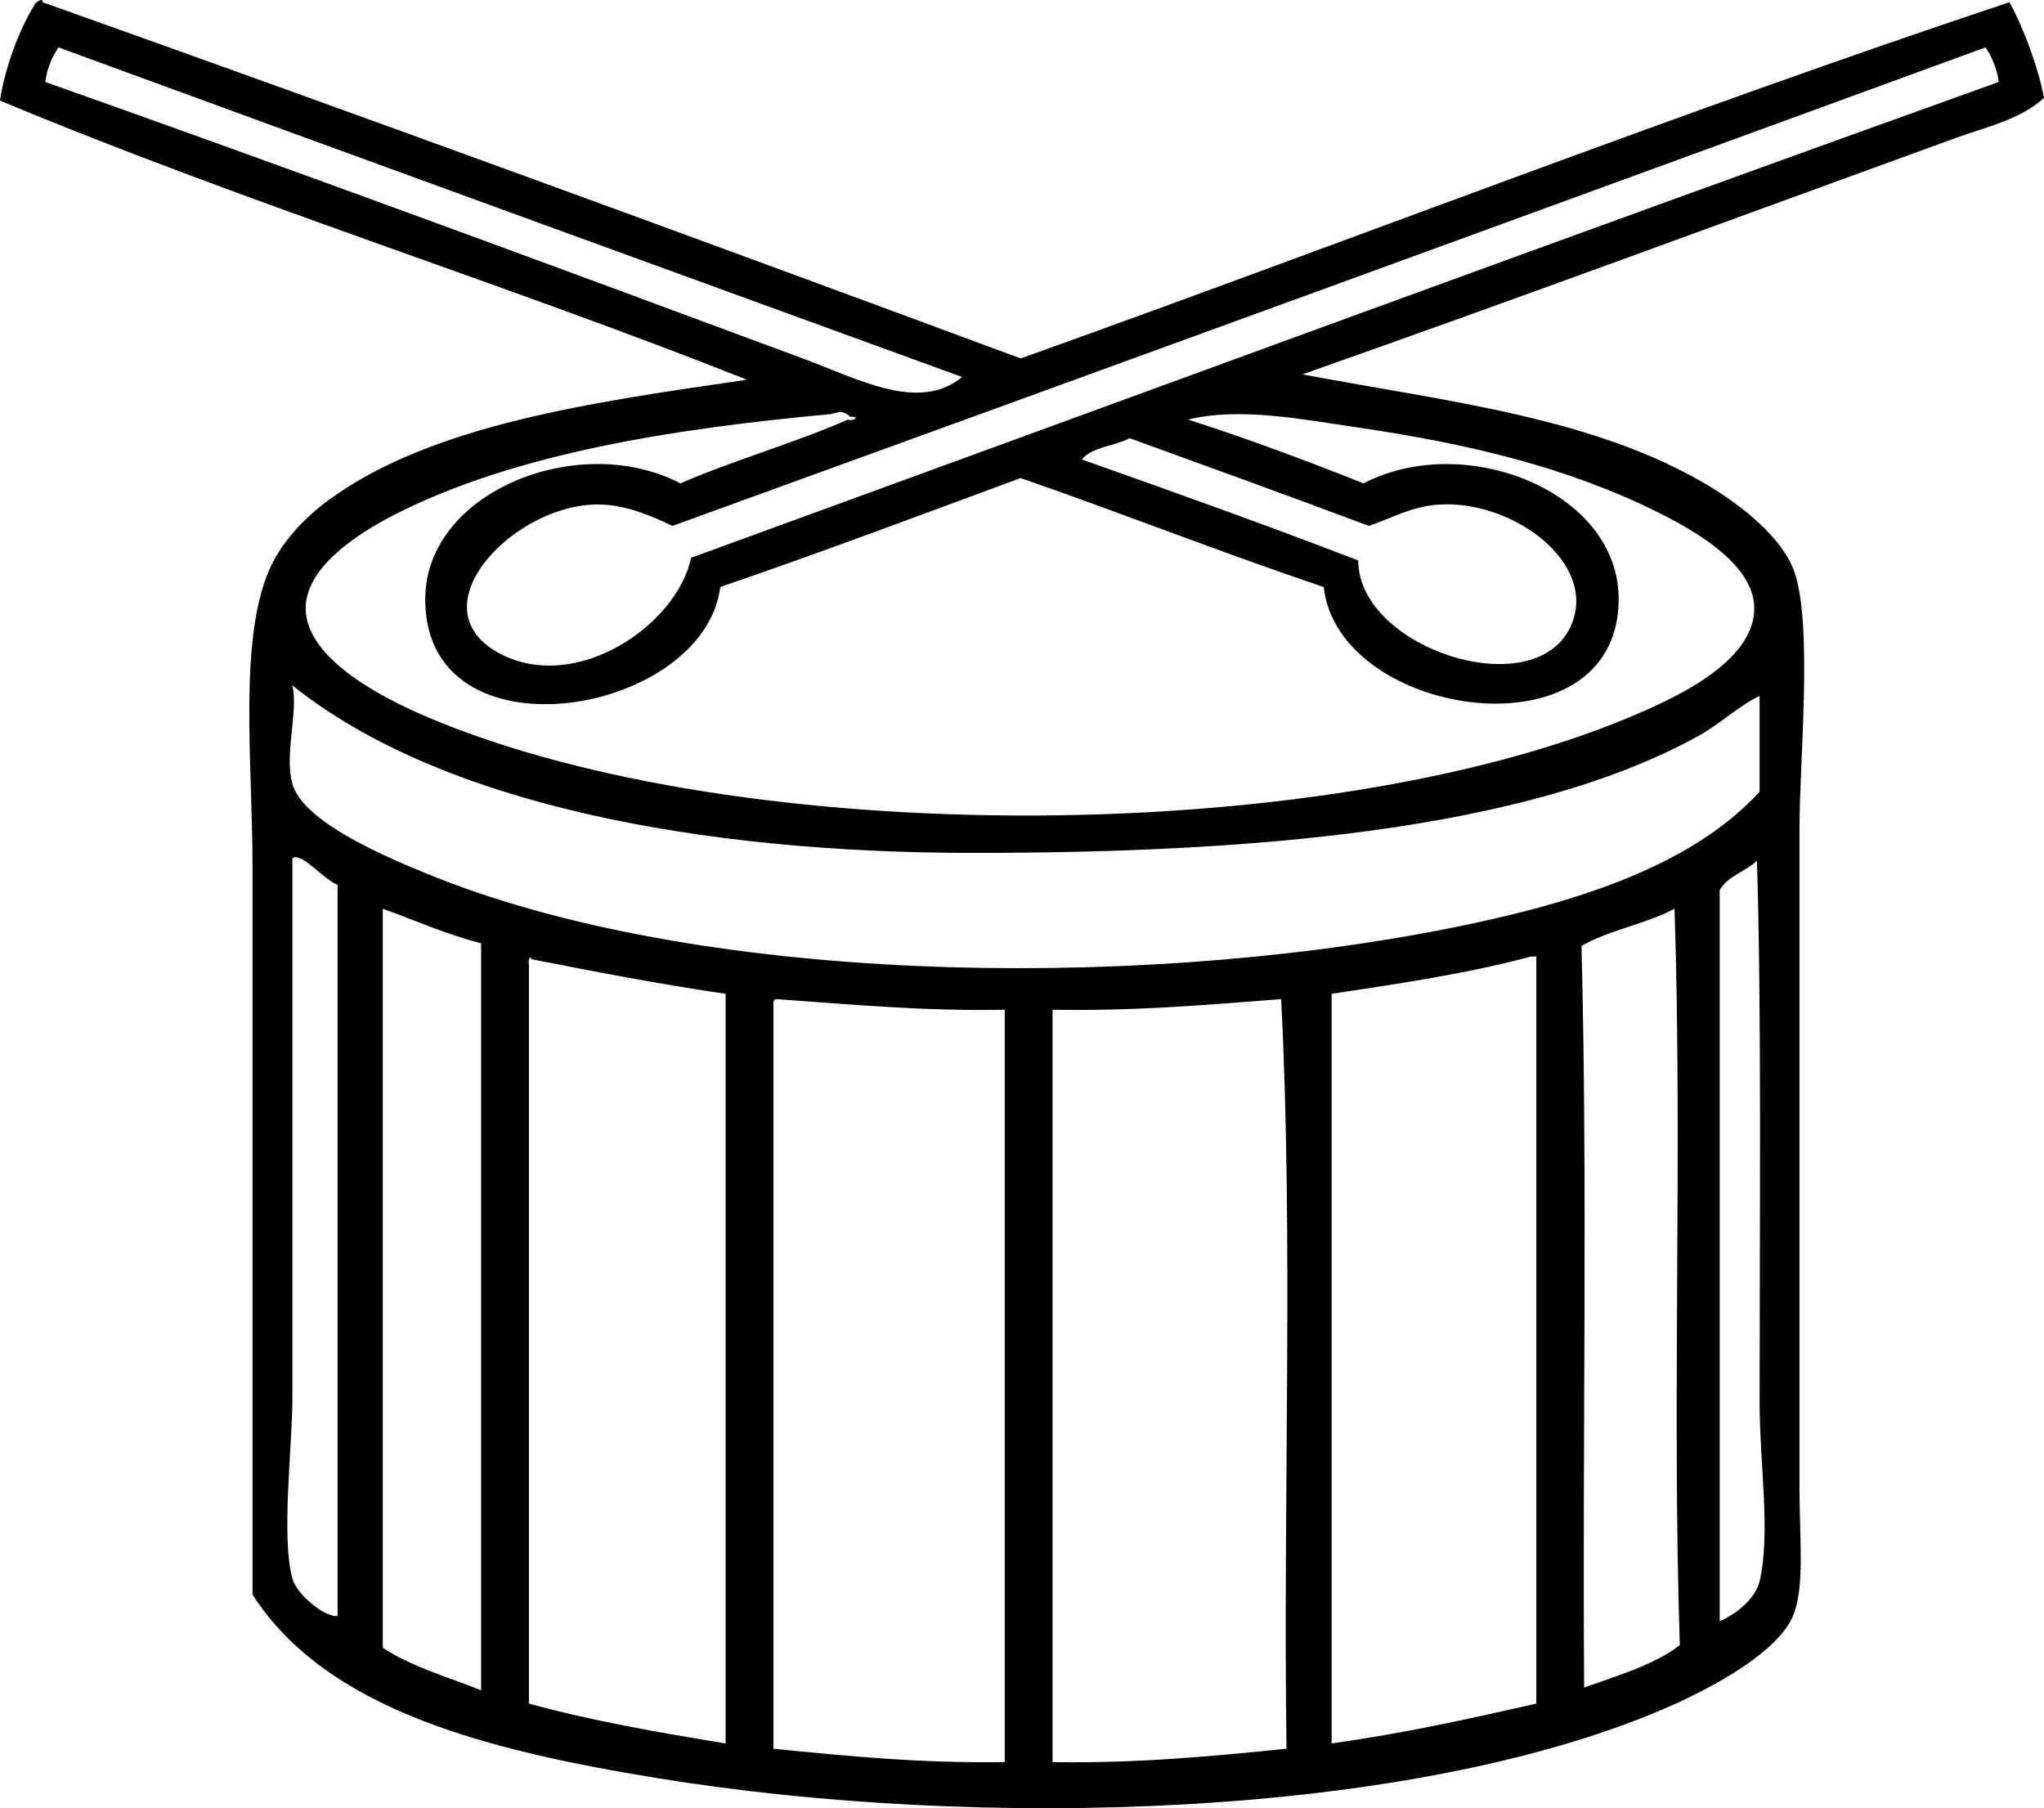 <?xml version="1.0" encoding="UTF-8"?><svg xmlns="http://www.w3.org/2000/svg" height="3168.4pt" version="1.1" viewBox="0 0 3582.11 3168.45" width="3582.1pt">
 <g id="change1_1">
  <path d="m1844.6 1769.3v1318.3c146.9 2.5 278.8-10.1 410-23.4-6.2-436.3 12.3-895.1-9.4-1313.5-129.6 10.1-258.2 21.2-400.6 18.6zm-489.1-4.7v1299.6c129.8 13.1 260.1 25.7 405.3 23.4v-1318.3c-142.5 2.8-270.1-9.5-400.6-18.6-5.4 0.7-5.1 7.3-4.7 13.9zm978.2-23.2v1313.5c125.4-17.4 242.4-43.3 358.7-69.8v-1309h-9.3c-108.9 29.3-229.1 47.3-349.4 65.3zm-1402.1-60.6c-1.48-7.5-6.64 0.3-4.67 9.3v1295c108.33 29.8 225.93 50.5 344.73 69.8v-1313.5c-116.7-17-228.4-38.7-340.06-60.6zm1840-23.3c10.9 423.9 1.5 868 4.6 1299.6 59.2-21.6 122.3-39.2 167.7-74.5-13.9-419.2 4.7-871.1-9.3-1290.3-49.3 26.7-114.8 37.3-163 65.2zm-2100.8-65.2v1294.9c49.34 33 113.52 51.1 172.35 74.6v-1309c-61.94-15.7-115.26-40-172.35-60.5zm2412.9 1178.5c19.7-83 0-209.7 0-312.1 0-300.4 3.6-699.2-4.7-950.3-19.8 19-51.3 26.3-65.2 51.3v1281c24.2-10 62-36.9 69.9-69.9zm-2571.3-1267c0.02 273.7-0.01 645.7 0 945.6 0 86.1-20.05 243.6 0 316.7 7.98 29.1 59.56 69.5 79.19 65.3v-1281c-26.17-10.2-62.56-57.8-79.19-46.6zm0-130.5c18.2 66.4 159.77 126.6 237.57 158.4 465.84 190.7 1218.6 205.4 1774.7 97.9 225.5-43.7 436.8-108.5 559-242.3v-167.7c-37.1 17.4-67.7 48-107.1 69.9-304.5 168.7-797.5 205-1271.7 205-476.9-0.1-931.83-84.5-1192.5-293.5 10.85 45.8-14.39 119.9-0.01 172.3zm2245.2-288.7c33.3-105.53-111.6-209.32-237.5-200.34-46.2 3.28-80.8 23.43-121.2 37.26-138.8-52.2-279.1-102.8-419.2-153.71-26.3 14.02-65.7 15.03-83.8 37.26 162.8 57.6 325.3 115.64 484.4 177 0.2 158.83 327.6 260.13 377.3 102.53zm-1304.3-358.72c-268.3 24.85-551.42 67.76-763.9 177.01-63.7 32.75-153.71 91.36-153.71 163.01 0 88.4 134.67 157.2 214.27 191 549.44 233 1566.8 225.9 2105.4 0 77.3-32.4 219-95.8 219-191 0-77.72-106.6-137.19-167.7-167.67-160.1-79.91-334.9-120.94-526.4-149.07-99.4-14.58-208.4-36.11-298.1-13.97 105.8 33.98 207.5 71.97 307.4 111.81 176.9-92.16 449.1 13.38 447.2 204.9-2.7 278.7-491.2 207.5-517-23.3-180-60.64-352.4-128.95-531.1-190.93-174.6 64.48-348.3 129.87-526.4 190.93-28.5 226.6-520.85 309.8-517 18.7 2.48-187.11 270.7-292.46 447.2-200.3 94.1-41.02 199.7-70.44 293.5-111.81 11 3.85 21.4-6.57 4.6-4.65-16.9-14.77-23.5-5.93-37.3-4.66zm-274.8 195.64c-36.9-17.61-77.2-34.78-121.1-37.26-150.04-8.53-334.62 179.54-181.68 260.84 133.48 70.9 310.38-49.2 335.38-167.68 763.6-278.24 1524.9-558.87 2291.8-833.81-3.7-24.25-11.9-44.036-23.3-60.548-766.4 280.05-1533 559.97-2301.1 838.46zm-1099.3-777.91c426.21 150.7 894.11 323.52 1327.6 484.45 98 36.37 203.5 94.84 279.4 32.61-528-192.44-1056.5-384.37-1583.7-577.61-11.445 16.514-19.625 36.3-23.309 60.55zm3442.4-139.75c26 47.14 51.7 118.72 60.5 167.69-41.8 38.25-101.8 51-153.7 69.88-374.7 136.04-765.5 280.66-1145.9 414.57 255.2 48 511.8 75.07 712.7 195.64 54.8 32.89 127.6 89.25 149 149.06 33.3 92.8 9.4 333.2 9.4 451.8v1155.3c0 82.4 9.2 167.3-9.4 218.9-24 66.7-143.4 131.3-228.2 167.7-447.1 191.7-1198.2 213.7-1765.4 121.1-294.49-48.1-578.03-118.6-708.07-321.4 0-405.3-0.02-856.2 0-1276.3 0-182.9-25.65-403.9 32.6-526.41 21.97-46.19 62.25-87.3 102.48-116.46 181.64-131.59 460.29-169.96 731.29-209.6-429.2-170.11-886.41-312.28-1308.9-489.11 7.098-51.17 32.078-122.61 60.559-167.7 0.511-3.711 15.398-14.114 13.968-4.665 574.92 204.57 1145.5 413.44 1714.2 624.2 576.4-206.14 1157.4-432.57 1732.9-624.2" fill="inherit" fill-rule="evenodd"/>
 </g>
</svg>